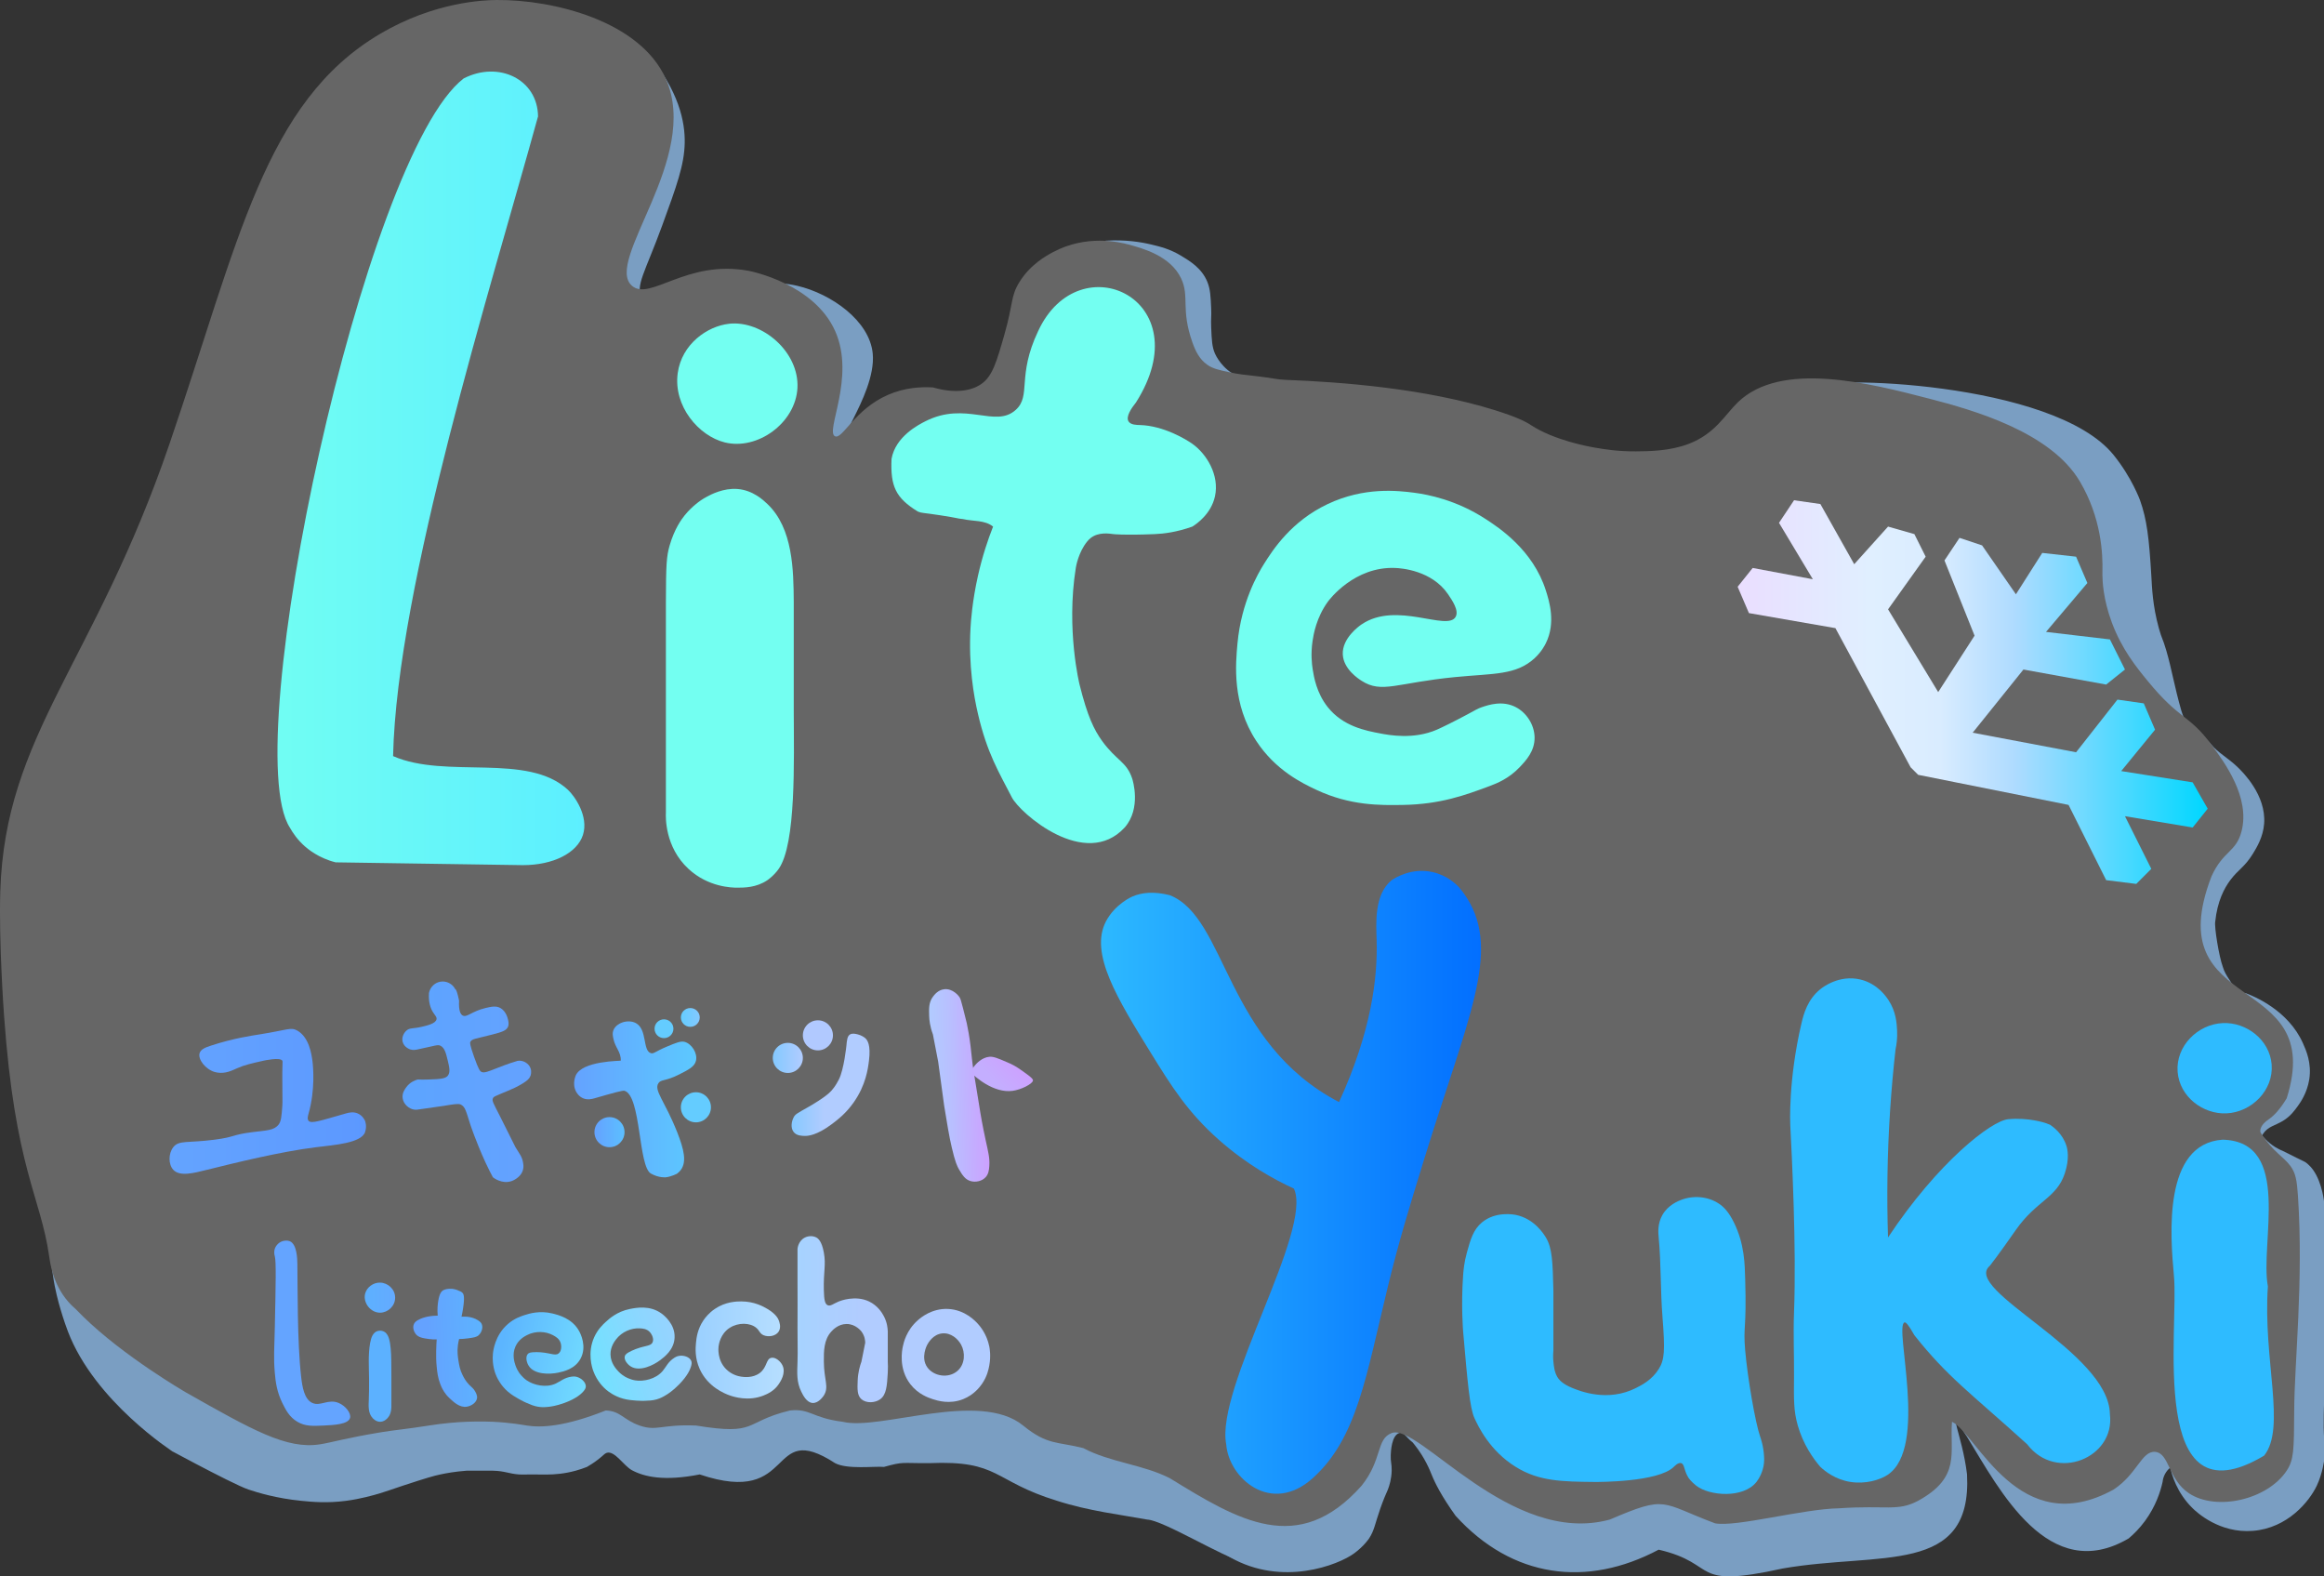 <svg width="618" height="419" xmlns="http://www.w3.org/2000/svg" xmlns:xlink="http://www.w3.org/1999/xlink">
 <rect width="100%" height="100%" fill="#333333" stroke="none"/>
 <defs>
  <linearGradient y2="0.5" x2="1" y1="0.5" x1="0" data-name="未命名的渐变 11" id="_未命名的渐变_11">
   <stop stop-color="#73fff1" offset="0"/>
   <stop stop-color="#5cefff" offset="1"/>
  </linearGradient>
  <linearGradient xlink:href="#_未命名的渐变_11" y2="457.99" x2="869.05" y1="457.99" x1="834.98" data-name="未命名的渐变 11" id="_未命名的渐变_11-2"/>
  <linearGradient xlink:href="#_未命名的渐变_11" y2="377" x2="870" y1="377" x1="838" data-name="未命名的渐变 11" id="_未命名的渐变_11-3"/>
  <linearGradient xlink:href="#_未命名的渐变_11" y2="425.24" x2="981.27" y1="425.24" x1="894.96" data-name="未命名的渐变 11" id="_未命名的渐变_11-4"/>
  <linearGradient xlink:href="#_未命名的渐变_11" y2="447.26" x2="1070.42" y1="447.26" x1="986.62" data-name="未命名的渐变 11" id="_未命名的渐变_11-5"/>
  <linearGradient y2="0.5" x2="1" y1="0.5" x1="0" data-name="未命名的渐变 240" id="_未命名的渐变_240">
   <stop stop-color="#eadeff" offset="0"/>
   <stop stop-color="#e0efff" offset="0.28"/>
   <stop stop-color="#d9ecff" offset="0.43"/>
   <stop stop-color="#aedbff" offset="0.59"/>
   <stop stop-color="#00d7ff" offset="1"/>
  </linearGradient>
  <linearGradient y2="0.5" x2="1" y1="0.5" x1="-0" data-name="未命名的渐变 9" id="_未命名的渐变_9">
   <stop stop-color="#2ebbff" offset="0"/>
   <stop stop-color="#006bff" offset="1"/>
  </linearGradient>
  <linearGradient xlink:href="#_未命名的渐变_9" y2="632.72" x2="1127.05" y1="632.72" x1="1046.74" data-name="未命名的渐变 9" id="_未命名的渐变_9-2"/>
  <linearGradient xlink:href="#_未命名的渐变_9" y2="559" x2="1262.04" y1="559" x1="1236.96" data-name="未命名的渐变 9" id="_未命名的渐变_9-3"/>
  <linearGradient xlink:href="#_未命名的渐变_9" y2="621.97" x2="1262.59" y1="621.97" x1="1235.37" data-name="未命名的渐变 9" id="_未命名的渐变_9-4"/>
  <linearGradient xlink:href="#_未命名的渐变_9" y2="602.15" x2="1219.09" y1="602.15" x1="1133.96" data-name="未命名的渐变 9" id="_未命名的渐变_9-5"/>
  <linearGradient y2="0.5" x2="1" y1="0.5" x1="0" data-name="未命名的渐变 12" id="_未命名的渐变_12">
   <stop stop-color="#64a4ff" offset="0"/>
   <stop stop-color="#5c98ff" offset="1"/>
  </linearGradient>
  <linearGradient xlink:href="#_未命名的渐变_12" y2="629.45" x2="751.06" y1="629.45" x1="730.81" data-name="未命名的渐变 12" id="_未命名的渐变_12-2"/>
  <linearGradient y2="-0.342" x2="1.511" y1="0.36" x1="0.214" data-name="未命名的渐变 72" id="_未命名的渐变_72">
   <stop stop-color="#c4aeff" offset="0"/>
   <stop stop-color="#ce9fff" offset="0.43"/>
   <stop stop-color="#af8eff" offset="0.55"/>
   <stop stop-color="#7d74ff" offset="0.72"/>
   <stop stop-color="#6333ff" offset="0.9"/>
  </linearGradient>
  <linearGradient y2="0.473" x2="1.001" y1="0.529" x1="0.012" data-name="未命名的渐变 58" id="_未命名的渐变_58">
   <stop stop-color="#b1ccff" offset="0"/>
   <stop stop-color="#b8c0ff" offset="0.34"/>
   <stop stop-color="#cba2ff" offset="0.94"/>
   <stop stop-color="#ce9fff" offset="1"/>
  </linearGradient>
  <linearGradient y2="0.5" x2="1" y1="0.5" x1="0" data-name="未命名的渐变 13" id="_未命名的渐变_13">
   <stop stop-color="#5cb1ff" offset="0"/>
   <stop stop-color="#64aaff" offset="1"/>
  </linearGradient>
  <linearGradient xlink:href="#_未命名的渐变_13" y2="640.89" x2="762.01" y1="640.89" x1="755.95" data-name="未命名的渐变 13" id="_未命名的渐变_13-2"/>
  <linearGradient y2="0.467" x2="1.081" y1="0.537" x1="0.115" data-name="未命名的渐变 65" id="_未命名的渐变_65">
   <stop stop-color="#64a2ff" offset="0.11"/>
   <stop stop-color="#62a6ff" offset="0.28"/>
   <stop stop-color="#5cb5ff" offset="1"/>
  </linearGradient>
  <linearGradient y2="0.616" x2="1.132" y1="0.41" x1="0.095" data-name="未命名的渐变 66" id="_未命名的渐变_66">
   <stop stop-color="#5cb5ff" offset="0"/>
   <stop stop-color="#74e0ff" offset="1"/>
  </linearGradient>
  <linearGradient y2="0.489" x2="1.082" y1="0.51" x1="0.081" data-name="未命名的渐变 68" id="_未命名的渐变_68">
   <stop stop-color="#9cd1ff" offset="0"/>
   <stop stop-color="#bae0ff" offset="1"/>
  </linearGradient>
  <linearGradient y2="0.5" x2="1" y1="0.5" x1="0" data-name="未命名的渐变 71" id="_未命名的渐变_71">
   <stop stop-color="#a6d3ff" offset="0"/>
   <stop stop-color="#b1ccff" offset="0.7"/>
  </linearGradient>
  <linearGradient xlink:href="#_未命名的渐变_58" y2="631.98" x2="928.63" y1="638.79" x1="890.79" data-name="未命名的渐变 58" id="_未命名的渐变_58-2"/>
  <linearGradient y2="0.5" x2="1" y1="0.5" x1="-0" data-name="未命名的渐变 14" id="_未命名的渐变_14">
   <stop stop-color="#5ca4ff" offset="0"/>
   <stop stop-color="#64a2ff" offset="1"/>
  </linearGradient>
  <linearGradient y2="0.5" x2="1" y1="0.5" x1="-0" data-name="未命名的渐变 5" id="_未命名的渐变_5">
   <stop stop-color="#64a2ff" offset="0"/>
   <stop stop-color="#5cc9ff" offset="1"/>
  </linearGradient>
  <linearGradient y2="0.5" x2="1" y1="0.5" x1="0" data-name="未命名的渐变 69" id="_未命名的渐变_69">
   <stop stop-color="#84c9ff" offset="0"/>
   <stop stop-color="#b1ccff" offset="0.42"/>
  </linearGradient>
  <linearGradient y2="0.366" x2="1.037" y1="0.616" x1="0.091" data-name="未命名的渐变 67" id="_未命名的渐变_67">
   <stop stop-color="#74e0ff" offset="0"/>
   <stop stop-color="#8dd6ff" offset="0.56"/>
   <stop stop-color="#9cd1ff" offset="1"/>
  </linearGradient>
  <linearGradient y2="0.5" x2="1" y1="0.5" x1="0" data-name="未命名的渐变 6" id="_未命名的渐变_6">
   <stop stop-color="#64a2ff" offset="0"/>
   <stop stop-color="#5cbfff" offset="1"/>
  </linearGradient>
  <linearGradient y2="0.5" x2="1" y1="0.5" x1="0" data-name="未命名的渐变 7" id="_未命名的渐变_7">
   <stop stop-color="#64ccff" offset="0"/>
   <stop stop-color="#84c9ff" offset="1"/>
  </linearGradient>
  <linearGradient xlink:href="#_未命名的渐变_7" y2="548.5" x2="837" y1="548.5" x1="831.98" data-name="未命名的渐变 7" id="_未命名的渐变_7-2"/>
  <linearGradient xlink:href="#_未命名的渐变_7" y2="569.39" x2="846.98" y1="569.39" data-name="未命名的渐变 7" id="_未命名的渐变_7-3"/>
  <linearGradient y2="0.5" x2="1" y1="0.5" x1="0" data-name="未命名的渐变 8" id="_未命名的渐变_8">
   <stop stop-color="#84c9ff" offset="0.01"/>
   <stop stop-color="#b1ccff" offset="1"/>
  </linearGradient>
  <linearGradient y2="0.5" x2="4.666" y1="0.5" x1="4.616" data-name="未命名的渐变 55" id="_未命名的渐变_55">
   <stop stop-color="#b1c9ff" offset="0"/>
   <stop stop-color="#b1ccff" offset="0.42"/>
  </linearGradient>
 </defs>
 <g>
  <title>Layer 1</title>
  <g data-name="图层 3" id="_图层_3">
   <path id="svg_1" fill="#7a9ec2" stroke-width="0px" d="m74.077,375.002c11.04,8.56 30.35,0.82 33,0c14.37,-4.43 15.38,-15.33 26,-15c10.44,0.33 13.16,10.98 24,10c6.48,-0.59 7.04,-4.53 16,-6c8,-1.31 8.66,1.66 17,1c12.76,-1.01 15.73,-8.33 24,-6c8.42,4.47 11.58,6.51 22,5c0,0 11.3,-1.75 32,-10c1.42,-9.07 4.72,6.12 11.99,12c10.1,9.09 19.95,-0.4 31,8c10.86,8.26 13.5,26.66 13,31c-1.65,4.39 6.37,10.16 6,10c-4.41,-0.77 -20.72,-10.82 -25,-11c-6.8,-1.26 -15.53,-2.26 -24,-5c-17.1,-5.24 -15.17,-10.82 -34,-10c-7.53,0.04 -6.69,-0.47 -12,1c-2.54,-0.23 -9.74,0.73 -13,-1c-18.29,-11.87 -9.94,11.78 -36,3c-9.47,1.86 -14.72,0.65 -18.02,-1.12c-2.21,-1.19 -4.61,-5.33 -6.74,-4.61c-0.57,0.19 -0.74,0.58 -2.24,1.74c-1.2,0.93 -2.27,1.58 -3,2c-0.91,0.36 -1.91,0.7 -3,1c-2.93,0.8 -5.59,1.02 -7.75,1.02c-0.74,0 -1.87,-0.01 -3.25,-0.02c-3.97,0 -3.61,0.03 -4,0c-2.87,-0.21 -3.75,-0.93 -7,-1c-0.42,0 -0.77,0 -1,0l-6,0c-3,0.22 -5.39,0.65 -7,1c-1.72,0.37 -3.36,0.82 -10,3c-3.07,1.01 -4.59,1.59 -6,2c-1.81,0.53 -5.13,1.49 -9,2c-5.07,0.67 -9,0.3 -12,0c-6.54,-0.65 -11.56,-2.18 -14,-3c-4.6,-1.55 -26.12,-13.37 -20,-10c0,0 0,0 0,0c-0.03,-0.02 -20.88,-13.37 -28,-32c-1.09,-2.85 -2,-6 -2,-6c-0.52,-1.8 -1.44,-5.03 -2,-9c-0.44,-3.12 -1.34,-9.53 0,-10c1.69,-0.59 6.23,8.51 7.27,10.48c5.15,9.76 18.12,22.54 52.73,35.52l0.01,-0.01z" class="cls-10"/>
   <path id="svg_2" fill="#7a9ec2" stroke-width="0px" d="m260.077,284.002c-13.63,7.43 -2.93,57.29 2,57c1.82,-0.11 1.13,-6.97 8,-16c3,-3.94 3.81,-3.37 5,-6c0.88,-3.8 2.06,-11.66 -2,-19c-0.61,-1.11 -1.29,-2.11 -2,-3c-0.31,-0.36 -0.8,-1.04 -1,-2c-0.06,-0.32 -0.19,-0.91 0,-1c0.26,-0.13 0.82,0.87 2,2c0.84,0.81 1.71,1.61 3,2c1.06,0.32 1.94,0.17 3,0c1.38,-0.23 2.37,-0.69 3,-1c1.31,-0.64 2.25,-1.09 3,-2c1.84,-2.22 1.14,-5.41 1,-6c-0.33,-1.36 -0.69,-1.29 -2,-4c-0.87,-1.8 -0.57,-1.55 -2,-5c-0.49,-1.19 -1,-2.79 -2,-6c-0.12,-0.39 -0.37,-1.22 0,-2c0,0 0.29,-0.6 1,-1c1.98,-1.11 11.6,0.55 15,1c2.66,0.35 13.92,1.61 15.83,2.95c0.42,0.3 0.8,0.64 1.17,1.05c2.43,2.73 0.93,4.31 3,9c3.83,8.69 13.16,12.57 19,15c5.09,2.12 8.54,2.5 13,3c6.22,0.69 7.53,-0.22 8,-1c0.74,-1.23 -0.27,-2.7 -1,-5c-1.53,-4.78 -0.3,-8.09 0,-12c0.51,-6.64 -1.77,-13.74 -4,-17c-9.26,-13.54 -41.29,4.77 -71,-2c-1.28,-0.29 -9.89,-2.3 -12,1c-1.87,2.94 2.99,7.55 1,12c-1.49,3.33 -5.5,3.63 -8,5z" class="cls-10"/>
   <path id="svg_3" fill="#7a9ec2" stroke-width="0px" d="m310.077,118.002c-22.42,19.49 74.7,203.11 32,245c-9.08,8.91 -26.9,13.94 -28,28c-0.65,8.33 4.78,18.3 13,23c13.88,7.94 28.83,2.05 33,-1c2.68,-1.96 4,-4 4,-4c1.44,-2.22 1.56,-3.91 3,-8c0.76,-2.17 1.5,-3.9 2,-5c0.43,-1.13 0.95,-2.86 1,-5c0.04,-1.88 -0.32,-2.29 -0.25,-4.13c0.04,-1.01 0.22,-5.22 2.25,-5.87c0.27,-0.09 1.3,-0.35 3,1c-0.17,-0.41 -0.33,-0.87 -0.21,-0.95c0.24,-0.16 1.16,1.42 2.21,1.95c2.87,1.44 7.56,-0.07 8,-2c-10.79,-5.85 -14.4,-6.84 -15,-6c-0.79,1.11 3.49,5.56 3,6c-0.37,0.33 -3.05,-1.93 -3,-2c0.05,-0.07 3.08,1.97 4,3c0.08,0.09 0.44,0.51 1,1c0.23,0.2 0.43,0.36 0.55,0.46c0.1,0.12 0.26,0.31 0.45,0.54c2.9,3.62 4.2,7.01 4.62,8.05c0.92,2.28 2.67,5.77 6.38,10.95c15.05,16.54 34.83,19.18 54,9c16.33,3.81 7.85,10.54 33,5c25.9,-4.5 50.39,1.98 49,-25c-1.26,-10.66 -5.86,-19.02 0,-10c8.68,14.17 21.69,39.51 43,27c1.34,-1.14 2.88,-2.66 4.33,-4.64c2.87,-3.92 4.1,-7.81 4.67,-10.36c0.04,-0.43 0.28,-2.3 1.9,-3.7c1.23,-1.06 2.58,-1.26 3.1,-1.3c0.01,0.08 0.16,1 -0.41,1.5c-0.6,0.53 -1.8,0.43 -2.59,-0.5c0.43,2.03 1.75,6.85 6,11c1.06,1.04 7.1,6.7 16,6c9.28,-0.73 15.02,-7.84 17,-12c1.58,-3.32 2,-7 2,-7c0.25,-2.19 0.1,-3.79 0,-5c-0.36,-4.65 0,-9.33 0,-14l0,-27c0.04,-1.66 0.03,-8.44 0,-22c0,0 -0.42,-5.41 -3,-9c-0.96,-1.33 -2,-2 -2,-2c-0.29,-0.19 -0.31,-0.16 -2,-1l-2,-1l-2,-1c-0.51,-0.2 -1.22,-0.52 -2,-1c-4.12,-2.53 -6.05,-6.97 -6,-7c0.05,-0.03 2.59,3.37 2,4c-0.16,0.18 -0.53,0.07 -1,0c-1.2,-0.18 -1.99,-1.02 -2,-1c-0.02,0.03 0.5,0.41 3,2c0.12,-0.38 0.34,-0.98 0.76,-1.61c1.31,-1.93 3.18,-2.14 5.24,-3.39c1.95,-1.18 3.03,-2.66 4,-4c0.61,-0.85 2.43,-3.41 3,-7c0.69,-4.36 -0.85,-7.8 -1.68,-9.65c-3.9,-8.74 -12.88,-12.43 -15.32,-13.35c-0.13,0.06 -1.05,0.47 -2,0c-0.61,-0.3 -0.9,-0.8 -1,-1c-0.59,-2.25 -2.17,-3.18 -3,-6c-1.01,-2.71 -2.29,-10.67 -2,-12c0.57,-5.41 2.39,-8.84 4,-11c2.1,-2.82 3.85,-3.49 6,-7c1.06,-1.73 2.73,-4.47 3,-8c0.59,-7.63 -5.74,-13.78 -7,-15c-2.59,-2.51 -5.28,-3.88 -7,-6c-0.29,-0.36 -1.32,-1.69 -3.17,-2.63c-0.4,-0.2 -0.68,-0.31 -0.83,-0.37c-2.54,-1.08 -3.91,-5.69 -4,-6c-1.92,-6.71 -2.5,-10.84 -4,-16c-1.04,-3.56 -1.16,-2.94 -2,-6c-1.68,-6.11 -1.81,-10.75 -2,-14c-0.59,-9.95 -1.18,-14.9 -3,-20c0,0 -2.12,-5.94 -7,-12c-15.98,-19.87 -78.67,-21.15 -79,-18c-0.19,1.79 19.52,6.96 19,9c-0.13,0.51 -1.4,1.23 -3.15,3.43c0,0 0,0 0,0c-2.67,4.24 -1.37,8.35 -7.85,14.57c-10.42,10 -22.57,7.8 -34,13c-5.27,2.29 -9.81,3.41 -13,4c-5.08,0.94 -7.67,1.39 -10,0c-2.43,-1.45 -1.99,-3.22 -6,-8c-0.59,-0.71 -2.4,-2.82 -5,-5c-4.84,-4.06 -6.07,-3.05 -9,-6c-1.97,-1.98 -1.39,-2.41 -6,-10c-2.23,-3.66 -3.34,-5.49 -4,-6c-3.01,-2.31 -5.67,-1.38 -15,-3c-2.88,-0.5 -2.43,-0.55 -5,-1c-11.13,-1.94 -15.79,-0.28 -26,-2c-1.7,-0.29 -4.35,-0.8 -7.57,-1.74c-7.85,-9.54 -30.21,6.06 -40.43,13.74z" class="cls-10"/>
   <path id="svg_4" fill="#7a9ec2" stroke-width="0px" d="m294.077,64.002c-4.66,0.36 -8.11,1.64 -10.79,3.57c-12.46,8.98 -7.88,22.29 -21.35,37.56c-8.93,10.12 -22.26,16.35 -26.86,15.87c-1.25,-0.13 -5.27,-1.1 -8,1c-0.59,0.45 -1.25,1.15 -2,1c-1.15,-0.23 -1.71,-2.29 -2,-4c0,0 1,-2 1,-2c2.92,-5.84 2.97,-5.95 3,-6c2,-4.02 5.56,-11.16 5,-17c-0.84,-8.77 -11.08,-15.9 -20,-18c-12.28,-2.89 -22.17,3.73 -24,5c-12.11,2.27 -15.97,0.27 -17.33,-1.85c-1.94,-3.02 0.84,-6.86 5.33,-19.16c3.86,-10.58 5.89,-16.13 6,-22c0.1,-5.49 -1.43,-13.73 -10,-24c-23.21,-14.8 -47,-13.43 -56,-2c-1.46,1.85 -5.64,7.92 -4,20c-3.3,4.02 -9.31,1.14 -20,4c-10.63,1.96 -20.69,9.46 -13,23c5.63,9.91 94.53,145.36 192.09,115.49c50.17,-15.36 72.52,-65.2 72.91,-66.49c0.03,-0.1 0.51,-1.68 0,-2c-0.15,-0.1 -0.3,-0.03 -1,0l-3,0c-1.55,0 -3.44,-0.77 -4,-1c-0.06,-0.02 -0.12,-0.05 -0.2,-0.08c-1.67,-0.72 -4.91,-2.37 -4.8,-2.92c0.11,-0.56 3.88,-0.54 16,1c-0.74,-0.29 -1.76,-0.66 -3,-1c-1.48,-0.41 -3.48,-0.96 -6,-1c-2.59,-0.05 -2.83,0.27 -5,0c-0.92,-0.12 -2.41,-0.3 -4,-1c-4.1,-1.8 -5.85,-5.64 -6,-6c-0.77,-1.78 -0.86,-3.52 -1,-7c-0.1,-2.49 0.1,-2.7 0,-5c-0.14,-3.15 -0.22,-5.06 -1,-7c-1.47,-3.67 -4.66,-5.59 -7,-7c-2.96,-1.78 -5.54,-2.42 -8,-3c-2.73,-0.65 -6.85,-1.32 -12,-1l0,0.01z" class="cls-10"/>
  </g>
  <g data-name="背景" id="_背景">
   <path id="svg_5" fill="#666" stroke-width="0px" d="m199.077,72.002c-16.42,-3.08 -26.21,8.1 -31,4c-7.63,-6.54 18.33,-33.97 9,-55c-6.88,-15.51 -30.12,-21.13 -45,-21c-3.33,0.03 -16.49,0.44 -31,9c-30.76,18.15 -37.62,55.27 -56,109c-20.03,58.55 -43.71,77.3 -45,119c-0.4,13.04 0.88,31.37 1,33c2.91,40.64 9.7,47.97 12,64c0.27,1.85 0.98,7.34 5,12c0.83,0.96 1.59,1.64 2.01,2c0.47,0.48 1.15,1.18 1.99,2c10.84,10.63 27.33,20.18 27.33,20.18c17.89,10.12 26.84,15.18 35.66,13.82c3.19,-0.49 6.88,-1.68 16.62,-3.27c3.46,-0.56 6.46,-0.79 12.39,-1.73c3.95,-0.63 7.36,-0.89 10,-1c3.64,-0.15 6.36,-0.03 7,0c4.66,0.22 8.01,0.84 9,1c3.81,0.61 10.14,0.32 21,-4c3.96,0.13 4.67,2.49 9,4c4.59,1.6 5.73,-0.37 15,0c16.7,2.72 12.4,-0.95 25,-4c5.48,-0.56 5.78,1.97 14,3c9.86,2.45 36.35,-8.51 48,1c6.44,5.27 9.1,4.24 16,6c7.05,3.78 15.85,4.35 23,8c18.2,11.17 34.14,20.96 51,2c5.59,-6.98 3.83,-12.43 8,-14c7.13,-2.81 31.59,30.21 58,23c15.36,-6.57 13.31,-4.51 28,1c5.68,1.04 23.32,-3.84 33,-4c12.6,-0.87 15.51,0.92 21,-2c11.5,-6.32 8.35,-12.82 9,-21c6.52,3 17.82,31.94 43,18c6.28,-4.14 7.41,-10.27 11,-10c3.81,0.29 3.43,7.28 9,11c7.22,4.82 20.84,1.79 26,-6c1.88,-2.84 1.95,-5.28 2,-16c0.06,-12.86 2.5,-34.29 1,-57c-0.27,-4.14 -0.62,-6.12 -2,-8c-1.81,-2.47 -4.68,-3.81 -7.73,-8.57c-0.11,-0.18 -0.21,-0.33 -0.27,-0.43c0,-0.08 -0.02,-0.19 -0.02,-0.33c0.03,-1.6 1.77,-2.75 2.36,-3.17c1.19,-0.85 2.8,-2.4 4.66,-5.5c10.77,-33.99 -34.41,-21.61 -20,-59c3.12,-6.89 6.55,-6.37 8,-12c2.32,-9.04 -4.5,-18.26 -8,-23c-5.99,-8.1 -8.37,-6.45 -17,-17c-2.93,-3.58 -6.84,-8.36 -9.5,-15.5c-2.32,-6.24 -2.48,-11.05 -2.5,-12.5c0,-0.42 0,-0.77 0,-1c0.13,-4.73 -0.28,-14.34 -6,-24c-7.76,-13.12 -28.18,-18.94 -40,-22c-15.86,-4.11 -39.47,-10.22 -51,1c-3.37,3.28 -5.98,8.31 -13,11c-5.03,1.93 -10.55,1.97 -14,2c-4.92,0.04 -8.59,-0.58 -11,-1c-1.86,-0.32 -10.82,-1.96 -17,-6c-0.12,-0.08 -0.17,-0.11 -0.32,-0.21c-0.99,-0.63 -3.29,-1.88 -9.18,-3.72c-18.42,-5.77 -40.67,-7.51 -55.5,-8.07c-2.82,-0.11 -3.62,-0.51 -8,-1c-2.91,-0.33 -4.55,-0.47 -7,-1c-3.02,-0.65 -4.54,-0.98 -6,-2c-2.14,-1.49 -3.17,-3.66 -4,-6c-3.13,-8.82 -0.7,-12.16 -3,-17c-2.84,-5.97 -10.15,-7.96 -14,-9c-2.47,-0.67 -11.2,-2.68 -20,2c-1.88,1 -6.08,3.3 -9,8c-2.37,3.82 -1.56,5.46 -4,14c-2.08,7.28 -3.18,10.97 -6,13c-1.17,0.85 -5.1,3.27 -13,1c-3.07,-0.18 -7.45,0 -12,2c-8.86,3.88 -12,11.82 -14,11c-2.79,-1.15 5.52,-15.64 0,-28c-5.58,-12.5 -22.22,-15.85 -23,-16z" class="cls-6"/>
   <g data-name="主体" id="_主体">
    <path fill="url(#_未命名的渐变_11)" stroke-width="0px" d="m143.077,31.002c-0.07,-9.92 -10.48,-14.93 -19.79,-10.14c-26.5,20.43 -60.22,177.47 -46.22,199.15l0,0c0.82,1.48 2.09,3.31 4,5c0.71,0.63 3.63,3.11 8.06,4.22c0.06,0.02 0.12,0.03 0.15,0.04c0,0 0.25,0 0.25,0c6.98,0.1 42.56,0.64 49.53,0.74c8.08,0 14.43,-3.25 15.96,-8.03c1.6,-4.98 -2.25,-10.37 -3.96,-11.97c-10.75,-10.03 -32.41,-2.79 -46.53,-8.99c1.03,-45.36 25.88,-124.06 38.53,-170.01l0.02,-0.01z" class="cls-3" id="lite-l"/>
    <path fill="url(#_未命名的渐变_11-2)" stroke-width="0px" d="m196.077,130.002c4.11,0.31 6.91,2.96 8,4c6.83,6.48 6.93,17.68 7,26c0,0.06 0,0.03 0,7c0,14.32 0,21.48 0,22c0.04,13.27 0.66,35.34 -4,42c-1.29,1.84 -3,3 -3,3c-2.97,2.01 -6.17,1.99 -8,2c-1.45,0 -7.74,-0.12 -13,-5c-6.34,-5.87 -6.06,-13.87 -6,-15c0,-0.07 0,-9.93 0,-10c0,-38.04 0,-37.85 0,-38c-0.02,-1.29 -0.01,-3.53 0,-8c0.03,-9.9 0.15,-12.06 1,-15c1.28,-4.42 3.15,-6.95 4,-8c1.1,-1.36 2.19,-2.34 3,-3c0.7,-0.58 1.7,-1.32 3,-2c0.98,-0.52 4.28,-2.28 8,-2z" class="cls-16" id="lite-i-1"/>
    <path fill="url(#_未命名的渐变_11-3)" stroke-width="0px" d="m193.857,86.072c8.85,-0.96 18.71,7.52 18.2,17.09c-0.5,9.28 -10.62,16.63 -19.33,14.46c-6.93,-1.73 -13.7,-9.65 -12.51,-18.4c1.06,-7.79 7.93,-12.52 13.65,-13.14l-0.01,-0.01z" class="cls-31" id="lite-i-1-1"/>
    <path fill="url(#_未命名的渐变_11-4)" stroke-width="0px" d="m270.077,109.002c-5.46,4.9 -13.26,-2.45 -24,3c-1.76,0.89 -7.94,4.02 -9,10c-0.32,7.28 1.09,10.38 7,14c1.09,0.46 1.2,0.26 6,1c5.06,0.78 4.17,0.82 6,1c2.65,0.64 5.81,0.21 8,2c-1.37,3.47 -2.84,7.85 -4,13c-1.54,6.84 -1.9,12.21 -2,14c-0.55,9.95 0.87,18.04 1.98,22.78c2.44,10.5 5.56,15.48 9.02,22.22c2.16,4.21 19.54,19.38 30,8c4.48,-5.11 2.13,-12.61 2,-13c-1.5,-4.54 -4.19,-4.73 -8,-10c-2.14,-2.97 -3.9,-6.54 -6,-15c0,0 -3.62,-14.55 -1,-31c0.07,-0.45 0.7,-4.15 3,-7c0.34,-0.42 0.64,-0.72 1,-1c2.08,-1.58 4.79,-1.16 6,-1c0,0 2.62,0.34 11,0c2.39,-0.1 5.82,-0.51 10,-2c1.2,-0.76 4.96,-3.37 6,-8c1.27,-5.69 -2.25,-11.34 -6,-14c-1.62,-1.15 -7.64,-4.84 -14,-5c-0.75,-0.02 -2.43,-0.01 -3,-1c-0.71,-1.24 0.71,-3.39 2,-5c17.38,-27.36 -15.06,-42.63 -26,-19c-5.75,12.08 -1.75,17.19 -6,21z" class="cls-4" id="lite-t"/>
    <path fill="url(#_未命名的渐变_11-5)" stroke-width="0px" d="m362.077,166.002c-0.58,0.39 -5.22,3.65 -5,8c0.19,3.92 4.21,6.49 5,7c5.42,3.48 9.31,0.51 25,-1c10.15,-0.98 16.08,-0.47 21,-5c1.85,-1.71 2.74,-3.47 3,-4c2.71,-5.47 0.88,-11.23 0,-14c-3.43,-10.82 -12.5,-16.72 -16,-19c-7.86,-5.11 -15.39,-6.53 -19,-7c-4.34,-0.56 -13.27,-1.6 -23,3c-9.69,4.58 -14.55,12.09 -17,16c-1.5,2.4 -5.98,10.02 -7,21c-0.52,5.6 -1.49,16.1 5,26c5.1,7.79 12.21,11.23 16,13c9.03,4.23 17,4.1 23,4c9.99,-0.17 16.58,-2.61 23,-5c2,-0.74 5.17,-2.02 8,-5c1.68,-1.77 4.08,-4.29 4,-8c-0.07,-3.36 -2.16,-6.53 -5,-8c-3.53,-1.83 -7.16,-0.62 -9,0c-1.16,0.39 -1.55,0.69 -4,2c-3.13,1.68 -6.56,3.38 -8,4c-6.18,2.67 -12.7,1.44 -15,1c-3.93,-0.74 -9.92,-1.88 -14,-7c-2.99,-3.76 -3.69,-8.07 -4,-10c-0.23,-1.41 -0.55,-4.21 -0.03,-7.67c0.24,-1.6 0.98,-6.11 4.03,-10.33c0.37,-0.52 7.1,-9.49 18,-9c1.43,0.06 9.65,0.59 14,7c1.16,1.71 2.94,4.33 2,6c-2.22,3.93 -15.76,-4.29 -25,2z" class="cls-8" id="lite-e"/>
    <path fill="url(#_未命名的渐变_240)" stroke-width="0px" d="m502.077,162.002l13.33,22l9.67,-15l-8,-20l4,-6l6,2l9,13l7,-11l9,1l3,7l-11,13l17,2l4,8l-5,4l-22,-4l-13.5,16.8l27.5,5.2l11,-14l7,1l3,7l-9,11l19,3l4,7l-4,5l-18,-3l7,14l-4,4l-8,-1l-10,-20l-40,-8l-2,-2l-20,-37l-23,-4l-3,-7l4,-5l16,3l-9,-15l4,-6l7,1l9,16l9,-10l7,2l3,6l-10,14z" class="cls-20" id="logo-snow"/>
    <path fill="url(#_未命名的渐变_9)" stroke-width="0px" d="m344.077,316.002c-5.28,-2.41 -12.58,-6.43 -20,-13c-8.2,-7.27 -12.49,-14.08 -18,-23c-8.92,-14.43 -16.4,-26.53 -12,-35c2.45,-4.71 7.07,-6.66 7.07,-6.66c2.53,-1.08 5.74,-1.4 9.93,-0.34c15.19,5.99 14.64,39.18 45,55c8.67,-18.92 10.28,-33.18 10,-43c-0.12,-4.37 -0.74,-12.15 4,-16c0.82,-0.55 5.22,-3.4 10.85,-2.15c3.86,0.85 6.25,3.17 7.15,4.15c0.5,0.6 1.28,1.58 2.09,2.87c8.99,14.33 0.03,32.06 -11.49,69.45c-4.1,13.3 -6.65,21.58 -9.6,33.68c-5.81,23.86 -8.17,40.38 -20,51c-11.03,9.91 -22.32,0.03 -23,-9c-2.89,-15.02 23.13,-56.98 18,-68z" class="cls-27" id="yuki-y"/>
    <path fill="url(#_未命名的渐变_9-2)" stroke-width="0px" d="m403.077,323.002c-0.54,-0.11 -5.36,-1.02 -9,2c-2.31,1.92 -3.04,4.55 -4,8c-0.74,2.66 -0.91,4.8 -1,6c-0.59,8.25 0,15 0,15c1.18,13.55 1.77,20.33 3,23c1.04,2.27 4.07,8.71 11,13c6.21,3.85 12.31,3.91 21,4c0.81,0 16.83,0.09 21,-4c0.22,-0.21 1.2,-1.26 2,-1c0.93,0.3 0.69,2.05 2,4c0,0 0.63,0.93 2,2c3.54,2.75 12.53,3.41 16,-1c0.62,-0.79 1.75,-2.64 2,-5c0.07,-0.68 0.05,-1.22 0.02,-1.76c-0.13,-2.75 -0.88,-4.83 -1.02,-5.24c-1.31,-3.73 -3.37,-15.69 -4,-23c-0.58,-6.71 0.42,-5.3 0,-19c-0.11,-3.63 -0.12,-9.19 -3,-15c-1.36,-2.75 -2.63,-4.09 -4,-5c-2.95,-1.96 -6.82,-2.22 -10,-1c-0.8,0.31 -3.48,1.34 -5,4c-1.36,2.37 -1.11,4.83 -1,6c0.66,6.98 0.45,14.01 1,21c0.72,9.13 0.57,11.51 -1,14c-1.8,2.86 -4.42,4.2 -6,5c-7.58,3.86 -15,0.82 -17,0c-2.54,-1.04 -3.49,-2.11 -4,-3c-0.74,-1.29 -0.88,-2.78 -1,-4c-0.13,-1.35 -0.05,-2.34 0,-3l0,-16c-0.19,-7.44 -0.28,-11.16 -2,-14c-0.52,-0.85 -3.02,-4.98 -8,-6z" class="cls-21" id="yuki-u"/>
    <path fill="url(#_未命名的渐变_9-3)" stroke-width="0px" d="m591.077,272.002c-6.65,0.3 -12.55,6.12 -12,13c0.53,6.56 6.7,11.28 13,11c6.65,-0.3 12.55,-6.12 12,-13c-0.53,-6.56 -6.7,-11.28 -13,-11z" class="cls-2" id="yuki-i-1-1"/>
    <path fill="url(#_未命名的渐变_9-4)" stroke-width="0px" d="m591.077,303.002c-15.96,1.04 -13.95,25.54 -13,36c1.45,14.24 -7.18,66.6 24,48c5.91,-7.41 -0.33,-25.41 1,-45c-2.16,-11.6 6.6,-38.49 -12,-39z" class="cls-23" id="yuki-i-1"/>
    <path fill="url(#_未命名的渐变_9-5)" stroke-width="0px" d="m545.077,299.002c-0.26,-0.11 -0.66,-0.27 -1.17,-0.44c0,0 -4.46,-1.53 -9.91,-1c-4.47,0.44 -18.59,11.34 -31.93,31.43c-0.35,-10.53 -0.23,-21.87 0.56,-33.9c0.37,-5.55 0.85,-10.92 1.44,-16.1c0.26,-1.2 0.52,-2.94 0.41,-5.03c-0.09,-1.81 -0.25,-4.96 -2.27,-8.04c-0.56,-0.85 -2.9,-4.42 -7.52,-5.51c-5.61,-1.33 -10.01,2.08 -10.62,2.58c-3.44,2.76 -4.45,6.67 -5,9c-3.6,15.32 -3,27 -3,27c0.42,8.15 1.67,32.57 1,50c-0.22,5.66 0.05,11.33 0,17c-0.05,6.02 -0.13,9.05 1,13c1.45,5.07 4.08,8.75 6,11c1.19,1.11 3.93,3.36 8,4c3.99,0.63 7.79,-0.51 9.84,-1.85c11.06,-7.21 1.65,-39.59 4.55,-40.56c0.39,-0.13 1.19,0.88 2.61,3.4c8.89,11.22 14.99,15.39 30,29c7.7,10.13 23.45,3.59 22,-8c-0.19,-16.59 -39.62,-33.08 -31.91,-39.47c1.89,-2.38 6,-8.21 6.91,-9.53c5.47,-7.8 10.83,-8.44 13,-15c1.34,-4.04 0.69,-6.57 0.43,-7.38c-1.01,-3.15 -3.39,-4.94 -4.43,-5.62l0.01,0.02z" class="cls-28" id="yuki-k"/>
    <path fill="url(#_未命名的渐变_12)" stroke-width="0px" d="m79.077,274.002c-1.75,-1 -2.61,-0.17 -10,1c-2.22,0.35 -7.11,1.06 -13,3c-1.36,0.45 -2.68,0.93 -3,2c-0.49,1.65 1.56,4.27 4,5c0.32,0.09 0.56,0.13 0.74,0.16c2.19,0.34 3.89,-0.56 5.26,-1.16c1.96,-0.87 3.64,-1.24 7,-2c0,0 4.44,-1 5,0c0.02,0.04 0.04,0.07 0.04,0.07c0.07,0.18 -0.02,0.5 -0.04,2.93c0,0.06 0,0.71 0,2c0,5.01 0.09,5.71 0,7c-0.2,2.74 -0.3,4.11 -1,5c-1.25,1.58 -3.23,1.52 -7,2c-5.62,0.72 -4.41,1.27 -10,2c-7.19,0.94 -9.49,0.07 -11,2c-1.32,1.68 -1.32,4.57 0,6c1.74,1.88 5.46,0.88 9,0c7.35,-1.82 19.55,-4.84 29,-6c4.81,-0.59 12,-1.09 13,-4c0.57,-1.65 0,-3 0,-3c-0.06,-0.14 -0.62,-1.43 -2,-2c-1.19,-0.49 -2.36,-0.18 -3,0c-6.78,1.91 -9.23,2.82 -10,2c-0.45,-0.48 -0.17,-1.39 0,-2c1.77,-6.29 1.22,-12.36 1,-14c-0.23,-1.67 -0.84,-6.18 -4,-8z" class="cls-24" id="lite-jp-1"/>
    <path fill="url(#_未命名的渐变_12-2)" stroke-width="0px" d="m75.077,330.002c-1.02,0.34 -1.72,1.18 -2,2c-0.31,0.93 -0.06,1.78 0,2c0.38,1.39 0.25,7.26 0,19c-0.12,5.74 -0.36,7.73 0,12c0.21,2.49 0.58,5.11 2,8c0.87,1.76 1.83,3.72 4,5c2.08,1.23 4.09,1.14 7,1c2.69,-0.13 6.51,-0.31 7,-2c0.37,-1.27 -1.18,-3.23 -3,-4c-2.78,-1.18 -4.84,0.97 -7,0c-2.17,-0.97 -2.69,-4.29 -3,-7c-1.07,-9.45 -0.9,-24.04 -1,-30c-0.02,-1.36 -0.12,-5.21 -2,-6c-0.58,-0.25 -1.37,-0.21 -2,0z" class="cls-14" id="liteecho-1"/>
    <path fill="url(#_未命名的渐变_72)" stroke-width="0px" d="m263.137,280.952c-2.11,0.2 -3.55,1.9 -3.93,2.35c-0.57,0.68 -0.91,1.34 -1.11,1.8c1.09,1.05 6.06,5.64 11.22,4.91c2.33,-0.33 5.1,-1.81 5.34,-2.63c0.03,-0.09 0.03,-0.17 0.03,-0.17c0,-0.29 -0.33,-0.71 -1.89,-1.83c-1.33,-0.96 -2.23,-1.61 -3.3,-2.18c-0.69,-0.37 -1.23,-0.6 -1.68,-0.79c-2.41,-1.04 -3.62,-1.55 -4.68,-1.45l0,-0.01z" class="cls-17" id="yuki-jp-4-1"/>
    <path fill="url(#_未命名的渐变_58)" stroke-width="0px" d="m248.077,265.002c0.37,-0.49 1.34,-1.8 3,-2c2.33,-0.28 3.93,1.89 4,2c0.33,0.46 0.44,0.81 1,3c0.59,2.3 0.88,3.45 1,4c0.33,1.56 0.71,3.58 1,6c0.21,1.71 0.24,2.18 0.42,3.8c0.24,2.17 0.38,2.81 1.58,10.2c0.66,4.08 0.73,4.55 1,6c0.31,1.64 0.58,3.06 1,5c0.77,3.51 1.13,4.83 1,7c-0.08,1.29 -0.29,2.25 -1,3c-1,1.07 -2.67,1.39 -4,1c-1.46,-0.43 -2.18,-1.63 -3,-3c-0.55,-0.91 -1.1,-2.1 -2,-6c-0.28,-1.22 -0.65,-2.92 -1,-5c-0.33,-2 -0.67,-4 -1,-6c-0.53,-3.92 -1.07,-7.83 -1.6,-11.75c-0.47,-2.42 -0.93,-4.83 -1.4,-7.25c-0.78,-2.06 -0.97,-3.84 -1,-5c-0.05,-1.81 -0.12,-3.5 1,-5z" class="cls-13" id="yuki-jp-4"/>
    <path fill="url(#_未命名的渐变_13)" stroke-width="0px" d="m101.077,341.002c-1.86,-0.04 -3.59,1.27 -4,3c-0.56,2.38 1.47,5.01 4,5c2.03,-0.01 4,-1.72 4,-4c0,-2.25 -1.92,-3.96 -4,-4z" class="cls-19" id="liteecho-i-1-1"/>
    <path fill="url(#_未命名的渐变_13-2)" stroke-width="0px" d="m102.077,354.002c-0.61,-0.3 -1.38,-0.31 -2,0c-0.14,0.07 -0.62,0.33 -1,1c-1.18,2.08 -1.01,7.51 -1,8c0.16,5.45 0,9 0,9c-0.08,1.78 -0.22,3.7 1,5c0.21,0.22 0.94,1 2,1c1.08,0 1.81,-0.8 2,-1c1.05,-1.14 1.02,-2.72 1,-4c-0.03,-2.33 0.04,-4.67 0,-7c-0.05,-3.31 0.17,-8.95 -1,-11c-0.12,-0.2 -0.41,-0.71 -1,-1z" class="cls-29" id="liteecho-i-1"/>
    <path fill="url(#_未命名的渐变_65)" stroke-width="0px" d="m119.557,342.642c-0.52,0.03 -1.3,0.07 -1.92,0.55c-0.25,0.19 -0.76,0.67 -1.1,2.68c-0.15,0.92 -0.29,2.26 -0.14,3.91c-1.17,0.01 -3.52,0.16 -5.32,1.22c-0.38,0.22 -0.77,0.51 -1,1c-0.39,0.85 -0.08,1.91 0.41,2.59c0.74,1.01 1.99,1.19 3.59,1.41c0.85,0.12 1.57,0.12 2.05,0.1c-0.06,0.76 -0.12,1.85 -0.14,3.16c-0.01,1.22 -0.03,2.48 0.14,4.12c0.15,1.49 0.3,2.92 0.96,4.62c0.39,1.03 0.78,1.67 1,2c0.25,0.39 0.74,1.08 1.48,1.76c1.12,1.05 2.67,2.5 4.52,2.24c1.2,-0.17 2.57,-1.06 2.76,-2.24c0.12,-0.76 -0.29,-1.46 -0.55,-1.92c-0.43,-0.76 -0.87,-0.99 -1.51,-1.65c-0.95,-0.97 -1.44,-1.93 -1.78,-2.61c-0.71,-1.41 -0.9,-2.61 -1.1,-3.85c-0.15,-0.97 -0.37,-2.35 -0.14,-4.12c0.09,-0.67 0.22,-1.22 0.32,-1.61c0.56,0 1.35,-0.04 2.29,-0.17c1.54,-0.21 2.32,-0.32 2.88,-0.82c0.8,-0.71 1.27,-2.03 0.83,-3.01c-0.13,-0.3 -0.38,-0.61 -1,-1c-1.52,-0.94 -3.22,-1.02 -4.36,-0.94c0.11,-0.49 0.27,-1.25 0.41,-2.2c0.49,-3.18 0.14,-3.81 -0.14,-4.12c-0.26,-0.3 -0.59,-0.43 -1.24,-0.69c-0.4,-0.16 -1.18,-0.47 -2.2,-0.41z" class="cls-9" id="liteecho-t"/>
    <path fill="url(#_未命名的渐变_66)" stroke-width="0px" d="m142.487,359.492c-1.24,0 -1.82,0.11 -2.17,0.53c-0.63,0.76 -0.29,2.24 0.31,3.15c1.51,2.31 5.53,2.25 7.8,1.77c1.4,-0.3 4.49,-0.94 5.98,-3.77c1.7,-3.21 -0.04,-6.62 -0.4,-7.27c-1.86,-3.4 -5.47,-4.29 -7.14,-4.7c-3.37,-0.83 -6.16,0.05 -7.27,0.4c-1.07,0.34 -2.81,0.91 -4.53,2.4c-3.45,2.98 -3.92,7.09 -4,8c-0.27,3.05 0.7,5.35 1,6c0.27,0.6 1.17,2.42 3,4c1.04,0.89 2.16,1.53 3,2c0.99,0.56 1.75,0.89 2,1c1.02,0.44 1.88,0.81 3,1c1.17,0.2 2.07,0.1 3,0c0.34,-0.04 1.85,-0.22 4,-1c3.3,-1.2 4.59,-2.54 5,-3c0.47,-0.53 0.68,-0.9 0.71,-1.34c0.06,-1.15 -1.21,-2.31 -2.48,-2.62c-0.51,-0.12 -0.94,-0.08 -1.23,-0.05c-2.01,0.26 -3.04,1.28 -4.31,1.86c-2.59,1.19 -5.84,0.41 -7.69,-0.86c-1.16,-0.8 -1.95,-1.93 -2,-2c-0.26,-0.38 -0.69,-1.07 -1,-2c-0.26,-0.77 -0.95,-2.86 0,-5c0.82,-1.85 2.41,-2.69 3,-3c2.34,-1.23 5.06,-1.05 7,0c0.69,0.37 1.64,0.9 2,2c0.29,0.87 0.26,2.23 -0.52,2.84c-1,0.8 -2.36,-0.34 -6.07,-0.36l0.01,0.02z" class="cls-25" id="liteecho-e"/>
    <path fill="url(#_未命名的渐变_68)" stroke-width="0px" d="m197.077,346.002c-1.16,0 -4.12,0.04 -7,2c-1.54,1.05 -2.49,2.26 -3,3c-1.62,2.38 -1.87,4.7 -2,6c-0.12,1.26 -0.36,4 1,7c2.14,4.72 6.61,6.52 8,7c1.04,0.36 4.93,1.64 9,0c0.94,-0.38 2.74,-1.13 4,-3c0.45,-0.66 1.99,-2.94 1,-5c-0.54,-1.12 -1.88,-2.25 -3,-2c-1.41,0.32 -1.04,2.48 -3,4c-1.92,1.48 -4.45,1.09 -5,1c-0.54,-0.08 -2.42,-0.41 -4,-2c-2.4,-2.42 -2.04,-5.66 -2,-6c0.07,-0.51 0.43,-3.37 3,-5c2.25,-1.43 5.33,-1.38 7,0c0.93,0.77 0.92,1.55 2,2c1.26,0.52 3.2,0.27 4,-1c0.72,-1.15 0.17,-2.56 0,-3c-0.15,-0.38 -0.69,-1.63 -3,-3c-0.98,-0.58 -3.45,-2.01 -7,-2z" class="cls-30" id="liteecho-c"/>
    <path fill="url(#_未命名的渐变_71)" stroke-width="0px" d="m217.077,329.002c-0.92,-0.49 -2.08,-0.44 -3,0c-1.8,0.87 -1.99,2.91 -2,3l0,9c0,4 0.04,8 0,12c-0.03,3 0.1,6 0,9c-0.1,3.04 -0.29,5.38 1,8c0.45,0.91 1.42,2.89 3,3c1.63,0.11 2.9,-1.85 3,-2c1.44,-2.28 0.03,-4.1 0,-9c-0.02,-2.85 0,-5.82 2,-8c0.37,-0.4 1.8,-1.97 4,-2c2.44,-0.04 3.91,1.89 4,2c0.92,1.22 1,2.52 1,3c-0.33,1.67 -0.67,3.33 -1,5c-0.41,1.12 -0.91,2.85 -1,5c-0.09,2.3 -0.16,3.99 1,5c1.28,1.11 3.61,1.02 5,0c1.65,-1.21 1.8,-3.61 2,-7c0.08,-1.27 0.04,-2.31 0,-3l0,-8c-0.02,-0.84 -0.16,-2.36 -1,-4c-0.51,-1 -1.73,-2.93 -4,-4c-3.65,-1.72 -7.65,-0.14 -8,0c-1.5,0.62 -2.24,1.36 -3,1c-0.71,-0.34 -0.94,-1.4 -1,-4c-0.12,-5.04 0.61,-6.66 0,-10c-0.56,-3.06 -1.54,-3.76 -2,-4z" class="cls-18" id="liteecho-h"/>
    <path fill="url(#_未命名的渐变_58-2)" stroke-width="0px" d="m252.077,348.002c-4.27,-0.18 -7.17,2.27 -8,3c-3.05,2.66 -3.79,6 -4,7c-0.18,0.88 -1.21,5.84 2,10c2.08,2.69 4.82,3.62 6,4c1.29,0.42 4.46,1.39 8,0c2.95,-1.16 4.51,-3.31 5,-4c1.43,-2.02 1.81,-3.97 2,-5c0.46,-2.51 0.1,-4.49 0,-5c-0.67,-3.35 -2.52,-5.47 -3,-6c-0.69,-0.76 -3.46,-3.8 -8,-4z" class="cls-33" id="liteecho-o"/>
    <path fill="#666" stroke-width="0px" d="m250.577,354.502c-2.49,0.24 -3.75,2.55 -4,3c-0.09,0.17 -1.81,3.42 0,6c1.68,2.39 5.6,3.06 8,1c2.1,-1.8 2.13,-4.93 1,-7c-0.84,-1.54 -2.7,-3.22 -5,-3z" class="cls-6" id="liteecho-o-white"/>
    <path fill="url(#_未命名的渐变_14)" stroke-width="0px" d="m108.077,274.002c-0.71,0.63 -1.32,1.81 -1,3c0.38,1.44 1.86,1.95 2,2c0.77,0.25 1.44,0.12 2,0c4.88,-1.04 5.31,-1.31 6,-1c1.18,0.54 1.54,2.08 2,4c0.41,1.72 0.73,3.08 0,4c-0.65,0.81 -2.11,0.89 -5,1c-1.25,0.05 -2.29,0.03 -3,0c-0.53,0.14 -1.96,0.61 -3,2c-0.4,0.54 -1.21,1.61 -1,3c0.24,1.62 1.7,2.78 3,3c0.44,0.08 0.79,0.03 1,0c4.59,-0.65 6.89,-0.98 7,-1c2.55,-0.43 3.84,-0.64 4.45,-0.34c1.26,0.62 1.41,1.86 2.55,5.34c0,0 1.48,4.5 4,10c0.8,1.75 1.53,3.13 2,4c0.16,0.13 2.42,1.9 5,1c0.16,-0.06 2.44,-0.88 3,-3c0.21,-0.78 0.1,-1.42 0,-2c-0.27,-1.54 -0.96,-2.26 -2,-4c-0.12,-0.21 0.03,0.04 -2,-4c-0.67,-1.33 -1.32,-2.67 -2,-4c-1.91,-3.76 -2.3,-4.3 -2,-5c0.2,-0.46 0.49,-0.53 4,-2c1.13,-0.48 2.45,-1.03 4,-2c1.13,-0.71 1.71,-1.21 2,-2c0.06,-0.17 0.35,-1.03 0,-2c-0.48,-1.32 -1.88,-2.03 -3,-2c-0.31,0 -0.54,0.07 -0.66,0.11c-2.2,0.63 -4.77,1.67 -5.34,1.89c-2.21,0.88 -3.31,1.31 -4,1c-0.42,-0.19 -0.77,-0.54 -2,-4c-1.21,-3.42 -1.11,-3.77 -1,-4c0.42,-0.85 1.37,-0.79 6,-2c2.46,-0.64 3.57,-1.02 4,-2c0.3,-0.68 0.14,-1.39 0,-2c-0.09,-0.4 -0.54,-2.17 -2,-3c-1.17,-0.66 -2.4,-0.38 -4,0c-3.65,0.88 -4.88,2.55 -6,2c-0.55,-0.27 -1.15,-1.13 -1,-4c-0.42,-2 -0.76,-3 -1,-3l0,0c-0.76,-1.48 -2.4,-2.29 -4,-2c-1.51,0.27 -2.7,1.47 -3,3c-0.17,2.45 0.41,4.01 1,5c0.57,0.95 1.14,1.36 1,2c-0.24,1.14 -2.45,1.64 -4,2c-2.38,0.55 -3.11,0.2 -4,1z" class="cls-34" id="lite-jp-2"/>
    <path fill="url(#_未命名的渐变_5)" stroke-width="0px" d="m153.077,286.002c-0.46,1.12 -0.62,2.69 0,4c0.19,0.41 0.79,1.49 2,2c1.22,0.51 2.43,0.16 3,0c5,-1.43 7.51,-2.15 8,-2c4.42,1.34 3.64,20.08 7,22c2.14,1.22 4,1 4,1c1.43,-0.17 3.03,-0.97 3.02,-1c0,0 0,0 -0.02,0c0.27,-0.2 0.65,-0.52 1,-1c1.53,-2.12 0.85,-5.32 -1,-10c-3.3,-8.33 -6.24,-11.07 -5,-13c0.71,-1.1 1.84,-0.46 5.57,-2.36c2.51,-1.27 4.06,-2.06 4.43,-3.64c0.46,-1.98 -1.11,-4.46 -3,-5c-1.01,-0.29 -2.23,0.21 -4.65,1.22c-3.32,1.39 -3.58,2.02 -4.35,1.78c-2.25,-0.7 -0.9,-6.34 -4,-8c-1.22,-0.65 -2.84,-0.54 -4,0c-0.31,0.14 -1.56,0.73 -2,2c-0.24,0.7 -0.14,1.29 0,2c0.51,2.66 2.08,3.57 2,5.99c0,0 0,0 0,0c0.01,0 0.02,0 0.02,0c0.01,0.1 -10.37,-0.01 -12.02,4l0,0.01z" class="cls-5" id="yuki-jp-1"/>
    <path fill="url(#_未命名的渐变_69)" stroke-width="0px" d="m230.077,276.002c-0.23,-0.2 -0.95,-0.74 -2,-1c-0.58,-0.14 -1.39,-0.34 -2,0c-0.79,0.44 -0.86,1.6 -1,3c0,0 -0.62,6.23 -2,9c-0.43,0.86 -0.97,1.66 -0.97,1.66c-0.12,0.18 -0.24,0.35 -0.35,0.5c-0.2,0.27 -0.42,0.55 -0.68,0.84c-1.47,1.68 -5.93,4.2 -5.93,4.2c-3.23,1.82 -3.66,2.04 -4.07,2.8c-0.61,1.13 -0.9,2.9 0,4c0.8,0.97 2.17,0.99 3,1c0.7,0 3.05,-0.07 7.17,-3.17c1.64,-1.24 3.78,-2.89 5.83,-5.83c3.15,-4.53 3.72,-8.76 4,-11c0.52,-4.2 -0.4,-5.48 -1,-6z" class="cls-32" id="yuki-jp-2-3"/>
    <path fill="url(#_未命名的渐变_67)" stroke-width="0px" d="m167.887,359.182c-1.13,0.52 -1.6,0.87 -1.74,1.41c-0.25,0.96 0.69,2.15 1.62,2.72c2.35,1.44 5.96,-0.31 7.81,-1.71c1.14,-0.86 3.66,-2.76 3.81,-5.96c0.17,-3.63 -2.85,-5.97 -3.45,-6.41c-3.13,-2.29 -6.78,-1.55 -8.46,-1.22c-3.41,0.68 -5.55,2.66 -6.41,3.45c-0.83,0.76 -2.15,2.02 -3.08,4.1c-1.85,4.16 -0.53,8.09 -0.22,8.94c1.05,2.88 2.91,4.54 3.46,5c0.5,0.42 2.09,1.69 4.42,2.34c1.32,0.37 2.61,0.46 3.57,0.53c1.13,0.08 1.96,0.06 2.24,0.05c1.11,-0.04 2.04,-0.06 3.14,-0.37c1.14,-0.32 1.92,-0.79 2.71,-1.28c0.29,-0.18 1.58,-0.98 3.19,-2.61c2.48,-2.49 3.07,-4.25 3.25,-4.84c0.2,-0.68 0.24,-1.11 0.07,-1.51c-0.43,-1.07 -2.08,-1.58 -3.36,-1.31c-0.51,0.11 -0.88,0.32 -1.13,0.48c-1.71,1.09 -2.2,2.45 -3.11,3.52c-1.84,2.18 -5.11,2.86 -7.32,2.49c-1.39,-0.23 -2.59,-0.92 -2.66,-0.96c-0.4,-0.23 -1.08,-0.67 -1.76,-1.38c-0.56,-0.59 -2.08,-2.19 -2.13,-4.52c-0.04,-2.02 1.04,-3.46 1.44,-3.99c1.59,-2.11 4.14,-3.1 6.33,-2.98c0.79,0.04 1.86,0.12 2.66,0.96c0.63,0.67 1.18,1.91 0.74,2.79c-0.57,1.15 -2.28,0.69 -5.65,2.26l0.02,0.01z" class="cls-15" id="liteecho-e2"/>
   </g>
   <circle id="svg_6" fill="url(#_未命名的渐变_6)" stroke-width="0px" r="4" cy="301.002" cx="162.077" class="cls-22"/>
   <ellipse id="svg_7" fill="url(#_未命名的渐变_7)" stroke-width="0px" ry="2.5" rx="2.51" cy="270.502" cx="183.567" class="cls-12"/>
   <ellipse id="svg_8" fill="url(#_未命名的渐变_7-2)" stroke-width="0px" ry="2.5" rx="2.51" cy="273.502" cx="176.567" class="cls-26"/>
   <circle id="svg_9" fill="url(#_未命名的渐变_7-3)" stroke-width="0px" r="4" cy="294.392" cx="185.057" class="cls-11"/>
   <circle id="svg_10" stroke-width="0px" fill="url(#_未命名的渐变_8)" r="4" cy="281.262" cx="209.497" class="cls-1"/>
   <circle id="svg_11" fill="url(#_未命名的渐变_55)" stroke-width="0px" r="4" cy="275.262" cx="217.497" class="cls-7"/>
  </g>
 </g>
</svg>